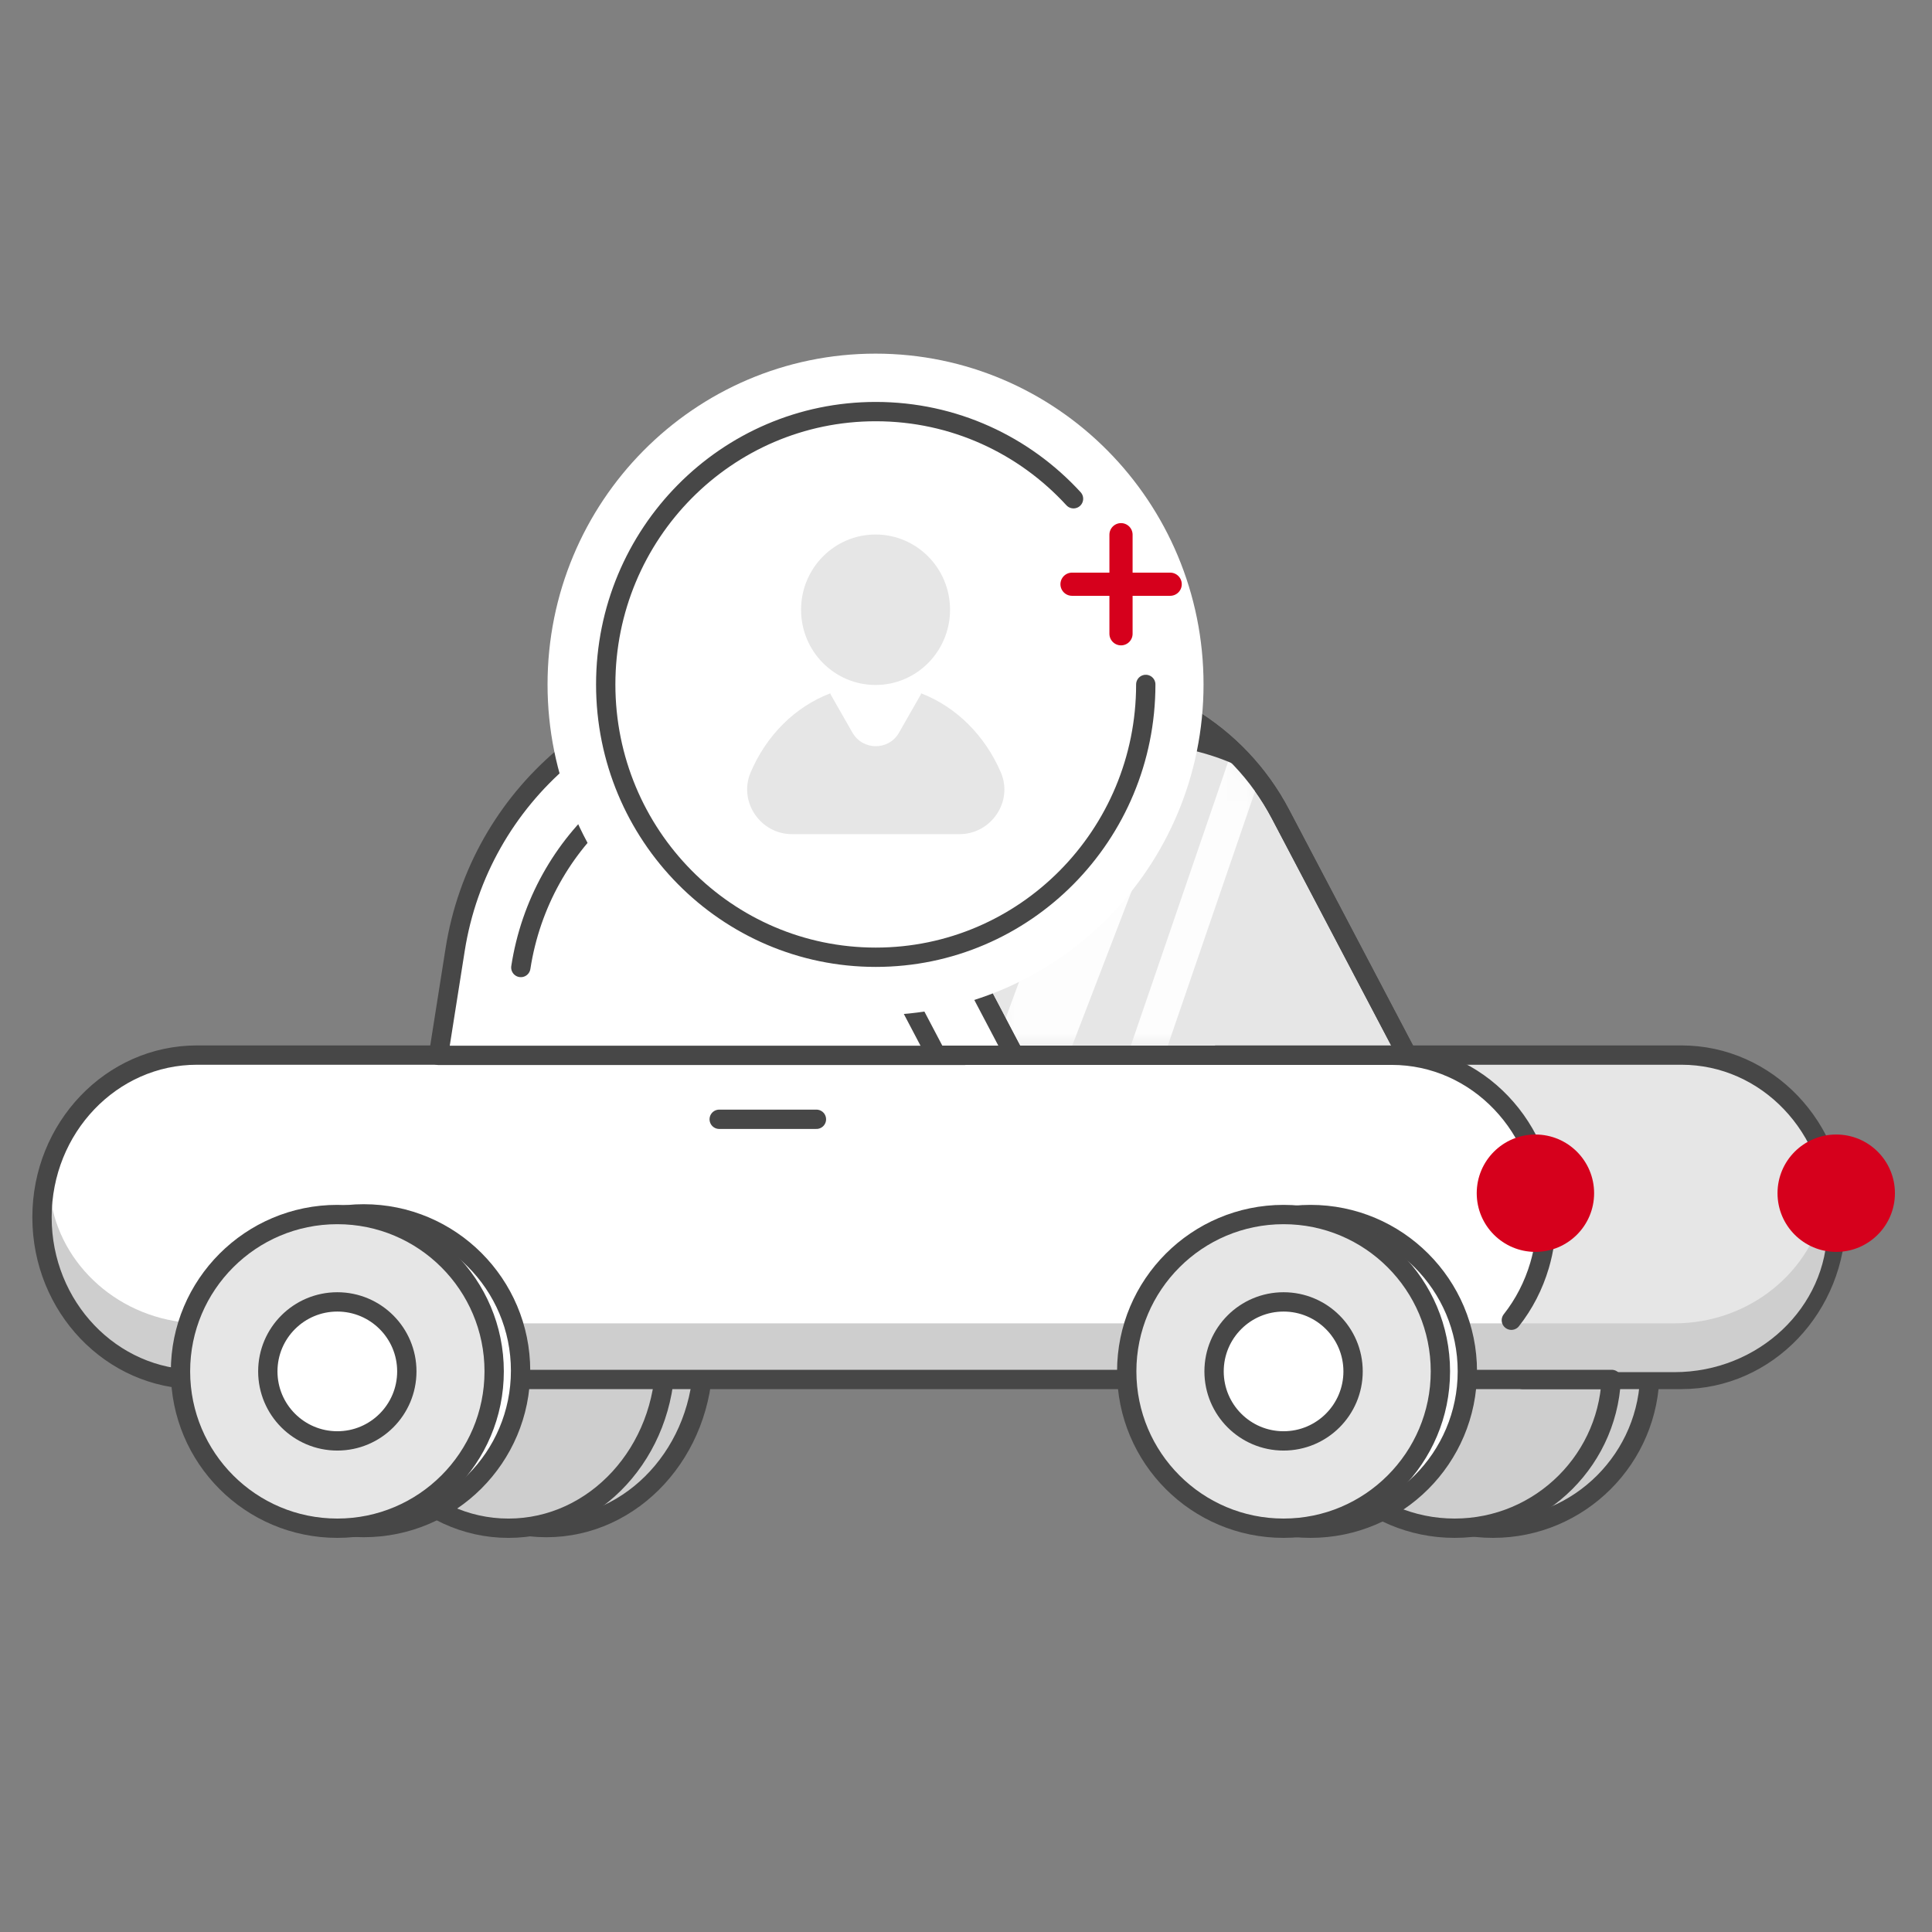 <svg width="100" height="100" viewBox="0 0 100 100" fill="none" xmlns="http://www.w3.org/2000/svg">
<rect x="0" y="0" width="100" height="100" fill="#808080" stroke="none"/>
<path d="M54.971 35.304H42.332L52.485 54.619H72.837L66.275 42.135C64.066 37.931 59.713 35.304 54.964 35.304H54.971Z" fill="#E6E6E6" stroke="#474747" stroke-linecap="round" stroke-linejoin="round"/>
<path d="M36.397 70.228C36.397 75.113 32.766 79.067 28.279 79.067C23.792 79.067 20.161 75.113 20.161 70.228" fill="#CECECE"/>
<path d="M36.397 70.228C36.397 75.113 32.766 79.067 28.279 79.067C23.792 79.067 20.161 75.113 20.161 70.228" stroke="#474747" stroke-linecap="round" stroke-linejoin="round"/>
<path d="M34.436 70.262C34.436 75.146 30.805 79.101 26.318 79.101C21.831 79.101 18.2 75.146 18.2 70.262" fill="#CECECE"/>
<path d="M34.436 70.262C34.436 75.146 30.805 79.101 26.318 79.101C21.831 79.101 18.2 75.146 18.2 70.262" stroke="#474747" stroke-linecap="round" stroke-linejoin="round"/>
<path d="M77.277 79.1C81.761 79.1 85.395 75.466 85.395 70.982C85.395 66.499 81.761 62.864 77.277 62.864C72.794 62.864 69.159 66.499 69.159 70.982C69.159 75.466 72.794 79.1 77.277 79.1Z" fill="#CECECE" stroke="#474747" stroke-linecap="round" stroke-linejoin="round"/>
<path d="M75.29 79.1C79.773 79.1 83.408 75.466 83.408 70.982C83.408 66.499 79.773 62.864 75.29 62.864C70.806 62.864 67.172 66.499 67.172 70.982C67.172 75.466 70.806 79.1 75.29 79.1Z" fill="#CECECE" stroke="#474747" stroke-linecap="round" stroke-linejoin="round"/>
<mask id="mask0_5755_20189" style="mask-type:luminance" maskUnits="userSpaceOnUse" x="43" y="37" width="30" height="18">
<path d="M43.734 37.944L52.115 54.187H72.292L64.006 38.416L61.082 37.944H43.734Z" fill="white"/>
</mask>
<g mask="url(#mask0_5755_20189)">
<path opacity="0.9" d="M65.063 40.661L63.864 38.565L58.319 54.741H60.233L65.063 40.661Z" fill="white"/>
<path opacity="0.9" d="M51.501 54.201L58.265 35.829C58.265 35.829 61.499 34.502 62.597 35.654L55.489 54.147H51.501V54.207V54.201Z" fill="white"/>
</g>
<path d="M62.954 54.611H87.032C91.458 54.611 95.042 58.371 95.042 63.006C95.042 67.641 91.458 71.4 87.032 71.4H78.806" fill="#E6E6E6"/>
<path d="M62.954 54.611H87.032C91.458 54.611 95.042 58.371 95.042 63.006C95.042 67.641 91.458 71.4 87.032 71.4H78.806" stroke="#474747" stroke-linecap="round" stroke-linejoin="round"/>
<path d="M60.499 54.437H10.271C5.806 54.437 2.187 58.056 2.187 62.521C2.187 66.986 5.806 70.605 10.271 70.605H60.499C71.037 70.605 80.841 71.804 79.662 62.8V62.242C80.841 53.804 71.037 54.437 60.499 54.437Z" fill="white"/>
<path d="M86.668 68.496H10.446C6.552 68.496 3.305 65.801 2.658 62.284C2.584 62.695 2.537 63.12 2.537 63.551C2.537 67.66 6.094 71.022 10.446 71.022H86.668C91.02 71.022 94.578 67.66 94.578 63.551C94.578 63.12 94.53 62.695 94.456 62.284C93.816 65.794 90.562 68.496 86.668 68.496Z" fill="#CECECE"/>
<path d="M95.042 64.798C96.72 64.798 98.081 63.438 98.081 61.76C98.081 60.082 96.72 58.722 95.042 58.722C93.364 58.722 92.004 60.082 92.004 61.76C92.004 63.438 93.364 64.798 95.042 64.798Z" fill="#D6001C"/>
<path d="M10.198 71.4C5.765 71.4 2.174 67.641 2.174 63.006C2.174 58.371 5.765 54.611 10.198 54.611H23.638" stroke="#474747" stroke-linecap="round" stroke-linejoin="round"/>
<path d="M19.164 71.4H83.421" stroke="#474747" stroke-linecap="round" stroke-linejoin="round"/>
<path d="M18.827 79.066C23.31 79.066 26.945 75.432 26.945 70.948C26.945 66.465 23.31 62.83 18.827 62.83C14.343 62.83 10.709 66.465 10.709 70.948C10.709 75.432 14.343 79.066 18.827 79.066Z" fill="white" stroke="#474747" stroke-linecap="round" stroke-linejoin="round"/>
<path d="M17.46 79.1C21.943 79.1 25.578 75.466 25.578 70.982C25.578 66.499 21.943 62.864 17.46 62.864C12.976 62.864 9.342 66.499 9.342 70.982C9.342 75.466 12.976 79.1 17.46 79.1Z" fill="#E6E6E6" stroke="#474747" stroke-linecap="round" stroke-linejoin="round"/>
<path d="M17.46 74.581C19.447 74.581 21.057 72.97 21.057 70.983C21.057 68.996 19.447 67.386 17.46 67.386C15.473 67.386 13.862 68.996 13.862 70.983C13.862 72.97 15.473 74.581 17.46 74.581Z" fill="white" stroke="#474747" stroke-linecap="round" stroke-linejoin="round"/>
<path d="M78.227 68.335C78.881 67.507 79.379 66.543 79.689 65.492C79.918 64.711 80.046 63.875 80.046 63.013C80.046 58.378 76.462 54.619 72.036 54.619H47.958" stroke="#474747" stroke-linecap="round" stroke-linejoin="round"/>
<path d="M67.832 79.1C72.315 79.1 75.95 75.466 75.95 70.982C75.95 66.499 72.315 62.864 67.832 62.864C63.349 62.864 59.714 66.499 59.714 70.982C59.714 75.466 63.349 79.1 67.832 79.1Z" fill="white" stroke="#474747" stroke-linecap="round" stroke-linejoin="round"/>
<path d="M66.437 79.1C70.921 79.1 74.555 75.466 74.555 70.982C74.555 66.499 70.921 62.864 66.437 62.864C61.954 62.864 58.319 66.499 58.319 70.982C58.319 75.466 61.954 79.1 66.437 79.1Z" fill="#E6E6E6" stroke="#474747" stroke-linecap="round" stroke-linejoin="round"/>
<path d="M66.437 74.581C68.424 74.581 70.035 72.97 70.035 70.983C70.035 68.996 68.424 67.386 66.437 67.386C64.451 67.386 62.84 68.996 62.84 70.983C62.84 72.97 64.451 74.581 66.437 74.581Z" fill="white" stroke="#474747" stroke-linecap="round" stroke-linejoin="round"/>
<path d="M37.226 57.934H42.258" stroke="#474747" stroke-linecap="round" stroke-linejoin="round"/>
<path d="M64.006 39.063C62.456 38.396 60.759 38.032 59.007 38.032H46.591" stroke="#474747" stroke-linecap="round" stroke-linejoin="round"/>
<path d="M54.971 35.304H42.332L52.485 54.619H72.837L66.275 42.135C64.066 37.931 59.713 35.304 54.964 35.304H54.971Z" stroke="#474747" stroke-linecap="round" stroke-linejoin="round"/>
<path d="M79.473 64.798C81.151 64.798 82.511 63.438 82.511 61.76C82.511 60.082 81.151 58.722 79.473 58.722C77.795 58.722 76.435 60.082 76.435 61.76C76.435 63.438 77.795 64.798 79.473 64.798Z" fill="#D6001C"/>
<path d="M23.557 49.162L22.694 54.625H49.918L39.766 35.304C31.688 35.304 24.81 41.178 23.557 49.162Z" fill="white" stroke="#474747" stroke-linecap="round" stroke-linejoin="round"/>
<path d="M40.196 38.551C33.601 38.551 27.982 43.442 26.958 50.078" stroke="#474747" stroke-linecap="round" stroke-linejoin="round"/>
<path d="M42.346 35.304H38.317L48.47 54.619H52.499L42.346 35.304Z" fill="white" stroke="#474747" stroke-linecap="round" stroke-linejoin="round"/>
<path d="M45.318 49.547C53.037 49.547 59.295 43.225 59.295 35.426C59.295 27.627 53.037 21.304 45.318 21.304C37.599 21.304 31.341 27.627 31.341 35.426C31.341 43.225 37.599 49.547 45.318 49.547Z" stroke="white" stroke-width="6" stroke-miterlimit="10"/>
<path d="M59.305 35.426C59.305 43.224 53.05 49.547 45.328 49.547C37.608 49.547 31.352 43.224 31.352 35.426C31.352 27.628 37.608 21.304 45.328 21.304C49.377 21.304 53.021 23.039 55.565 25.815" fill="white"/>
<path d="M59.305 35.426C59.305 43.224 53.05 49.547 45.328 49.547C37.608 49.547 31.352 43.224 31.352 35.426C31.352 27.628 37.608 21.304 45.328 21.304C49.377 21.304 53.021 23.039 55.565 25.815" stroke="#474747" stroke-linecap="round" stroke-linejoin="round"/>
<path d="M47.68 35.888C49.502 36.592 50.986 38.076 51.806 39.985C52.451 41.498 51.295 43.175 49.666 43.175H40.99C39.361 43.175 38.214 41.498 38.85 39.985C39.66 38.076 41.145 36.582 42.976 35.888L43.005 35.965L44.123 37.922C44.663 38.857 46.003 38.857 46.533 37.922L47.651 35.965" fill="#E6E6E6"/>
<path d="M45.319 35.454C47.448 35.454 49.174 33.711 49.174 31.56C49.174 29.409 47.448 27.666 45.319 27.666C43.189 27.666 41.463 29.409 41.463 31.56C41.463 33.711 43.189 35.454 45.319 35.454Z" fill="#E6E6E6"/>
<path d="M58.023 27.676V32.804" stroke="#D6001C" stroke-width="1.2" stroke-linecap="round" stroke-linejoin="round"/>
<path d="M55.488 30.239H60.568" stroke="#D6001C" stroke-width="1.2" stroke-linecap="round" stroke-linejoin="round"/>
</svg>
